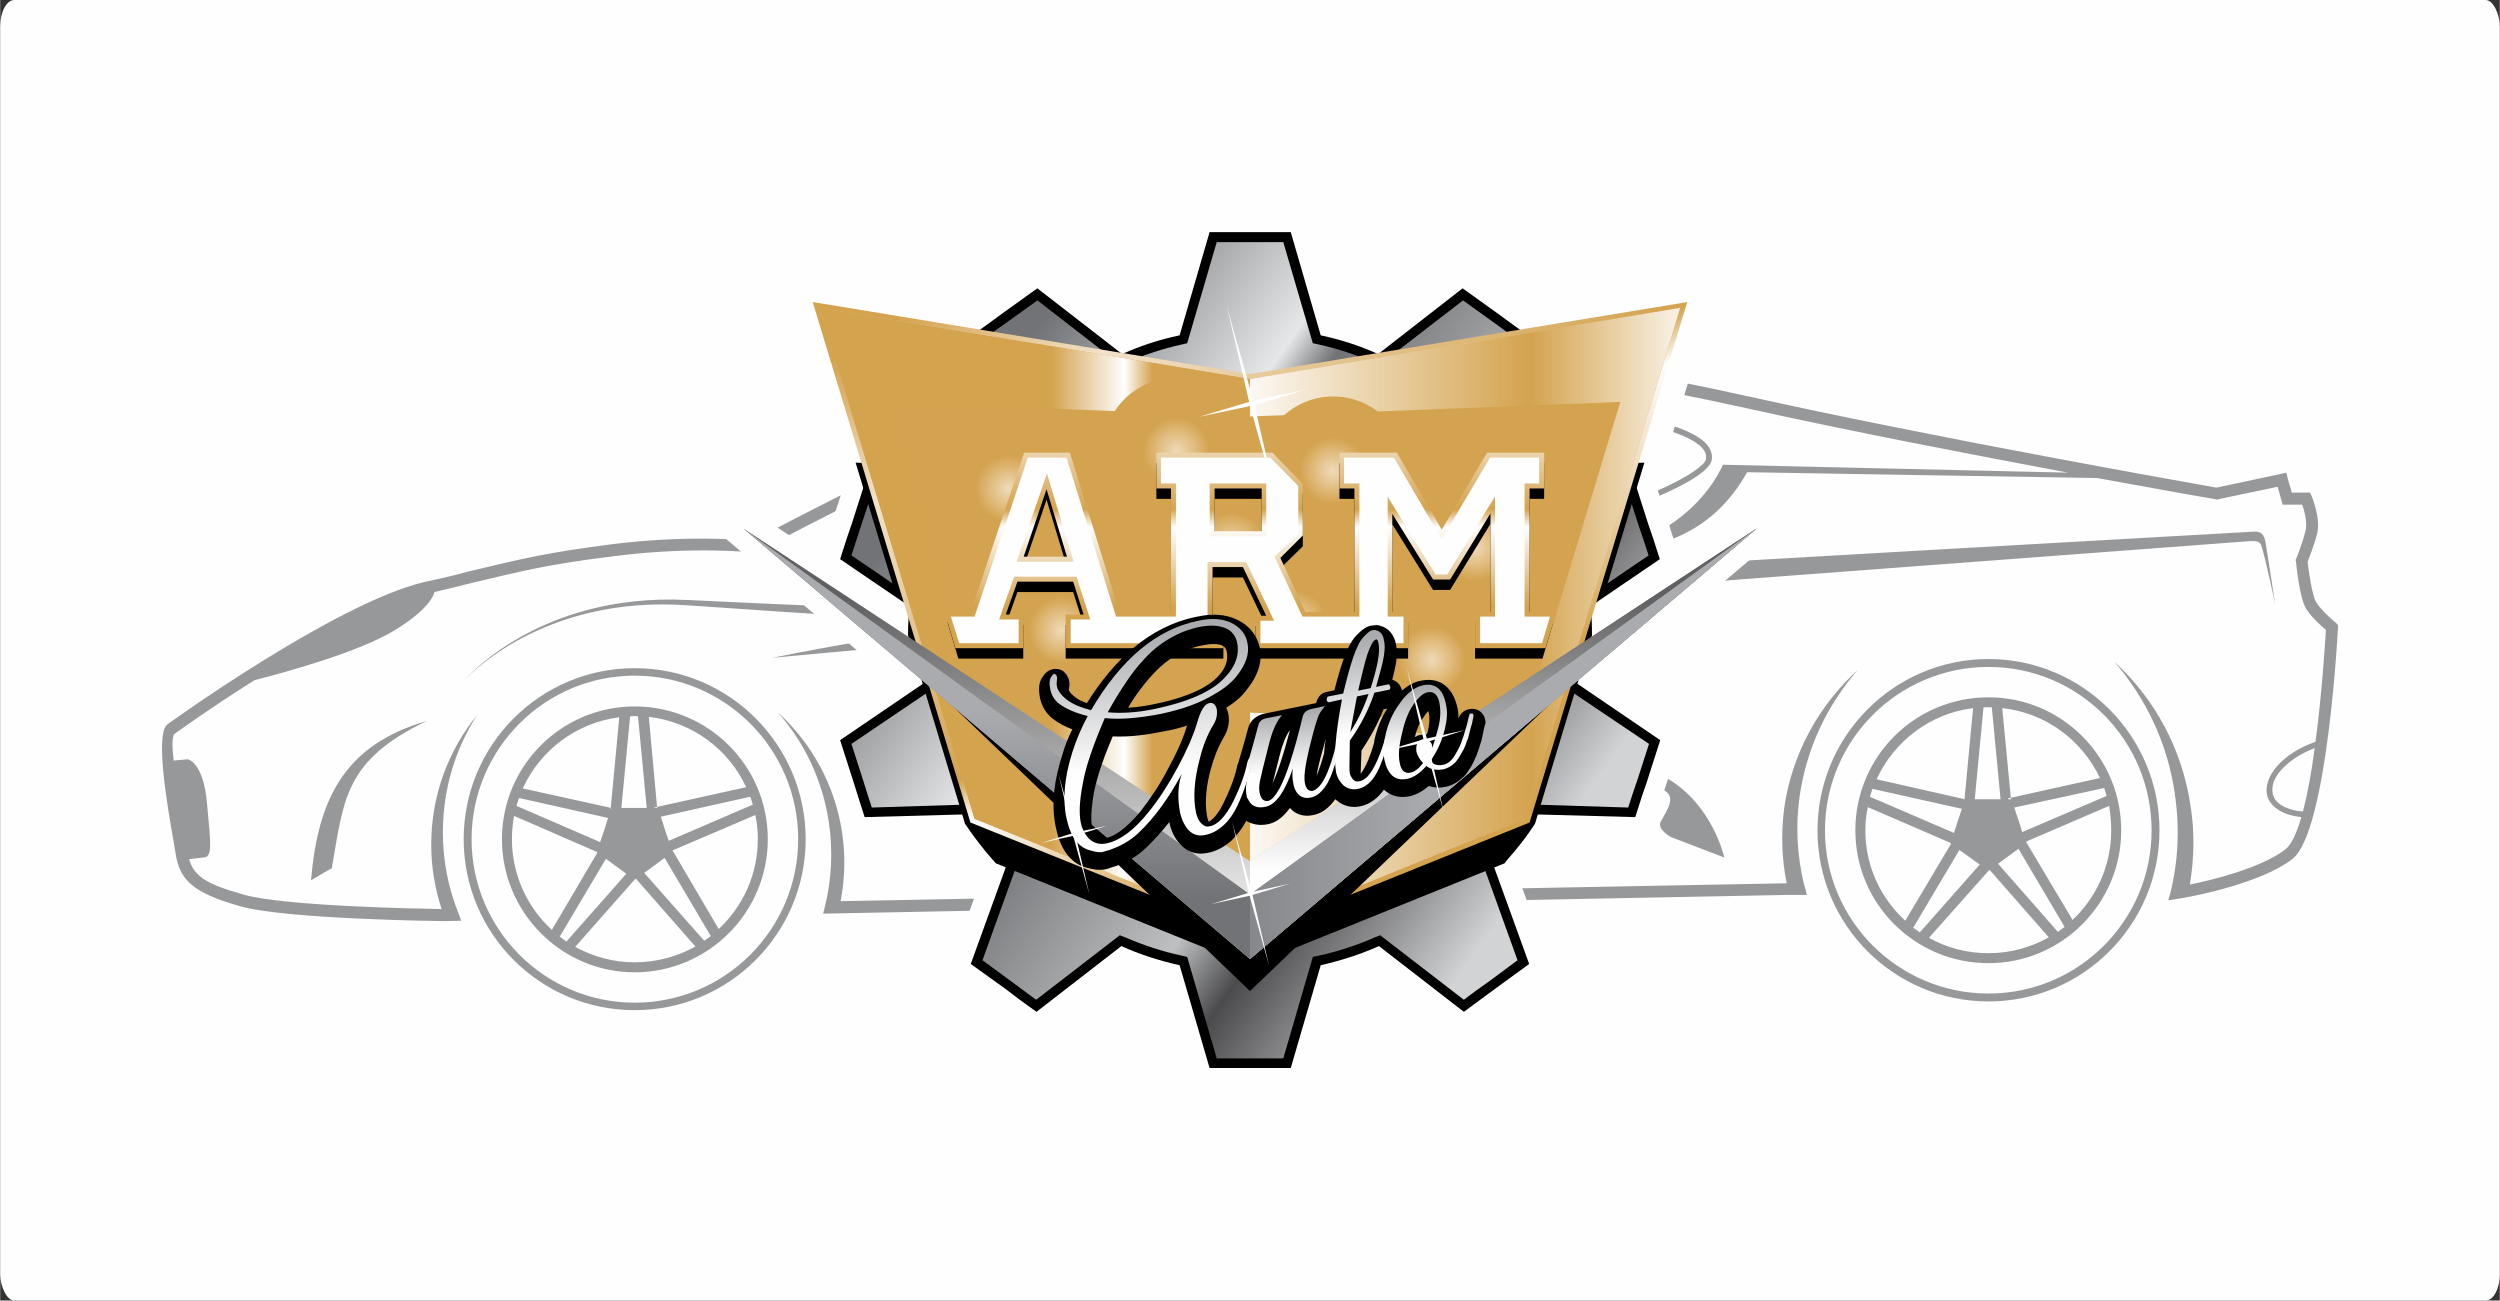 <?xml version="1.0" encoding="UTF-8"?>
<!DOCTYPE svg PUBLIC "-//W3C//DTD SVG 1.1//EN" "http://www.w3.org/Graphics/SVG/1.1/DTD/svg11.dtd">
<!-- Creator: CorelDRAW X7 -->
<svg xmlns="http://www.w3.org/2000/svg" xml:space="preserve" width="180.001mm" height="93.641mm" version="1.1" style="shape-rendering:geometricPrecision; text-rendering:geometricPrecision; image-rendering:optimizeQuality; fill-rule:evenodd; clip-rule:evenodd"
viewBox="0 0 6008 3126"
 xmlns:xlink="http://www.w3.org/1999/xlink">
 <rect x="0" y="0" width="6008" height="3126" fill="#333333" stroke="none"/>
 <defs>
  <style type="text/css">
   <![CDATA[
    .fil6 {fill:none}
    .fil0 {fill:#FEFEFE}
    .fil1 {fill:#96989A}
    .fil2 {fill:black}
    .fil12 {fill:#D4A34F}
    .fil5 {fill:black;fill-rule:nonzero}
    .fil3 {fill:url(#id3)}
    .fil10 {fill:url(#id4)}
    .fil21 {fill:url(#id5)}
    .fil4 {fill:url(#id6)}
    .fil24 {fill:url(#id7)}
    .fil8 {fill:url(#id8)}
    .fil23 {fill:url(#id9)}
    .fil9 {fill:url(#id10)}
    .fil25 {fill:url(#id11)}
    .fil11 {fill:url(#id12)}
    .fil7 {fill:url(#id13)}
    .fil22 {fill:url(#id14)}
    .fil15 {fill:url(#id15)}
    .fil17 {fill:url(#id16)}
    .fil19 {fill:url(#id17)}
    .fil18 {fill:url(#id18)}
    .fil14 {fill:url(#id19)}
    .fil20 {fill:url(#id20)}
    .fil13 {fill:url(#id21)}
    .fil16 {fill:url(#id22)}
    .fil26 {fill:url(#id23);fill-rule:nonzero}
   ]]>
  </style>
    <clipPath id="id0">
     <path d="M3004 2167l611 -246 334 -1102 -945 156 0 1192z"/>
    </clipPath>
    <clipPath id="id1">
     <path d="M2060 819l333 1102 611 246 0 -1192 -944 -156z"/>
    </clipPath>
    <clipPath id="id2">
     <path d="M3465 1190l82 -139 210 0 0 179 -35 0 0 204 40 0 187 -615 -945 156 -944 -156 186 615 54 0 128 -383 178 0 119 383 42 0 0 -204 -35 0 0 -179 346 0 94 97 0 -97 212 0 81 139zm243 424c-334,0 -679,0 -1407,0l92 307 611 246 611 -246 93 -307zm-704 621l662 -267 372 -1228 -1034 171 -1034 -171 372 1228 662 267 0 0zm174 -1005l0 87 -45 44 34 73 42 0 0 -204 -31 0z"/>
    </clipPath>
  <linearGradient id="id3" gradientUnits="userSpaceOnUse" x1="3710.83" y1="2057.51" x2="2297.5" y2="1068.16">
   <stop offset="0" style="stop-opacity:1; stop-color:#D2D3D5"/>
   <stop offset="0.251" style="stop-opacity:1; stop-color:#4B4B4D"/>
   <stop offset="0.349" style="stop-opacity:1; stop-color:#BDBFC1"/>
   <stop offset="0.639" style="stop-opacity:1; stop-color:#727376"/>
   <stop offset="0.702" style="stop-opacity:1; stop-color:#E6E7E8"/>
   <stop offset="1" style="stop-opacity:1; stop-color:#727376"/>
  </linearGradient>
  <linearGradient id="id4" gradientUnits="userSpaceOnUse" x1="2769.71" y1="1376.57" x2="2525.99" y2="1376.57">
   <stop offset="0" style="stop-opacity:1; stop-color:#D4A34F"/>
   <stop offset="0.278" style="stop-opacity:1; stop-color:#FEFEFE"/>
   <stop offset="1" style="stop-opacity:1; stop-color:#D4A34E"/>
  </linearGradient>
  <linearGradient id="id5" gradientUnits="userSpaceOnUse" x1="3164.53" y1="1456.62" x2="3164.53" y2="1016.78">
   <stop offset="0" style="stop-opacity:1; stop-color:#D4A34F"/>
   <stop offset="0.431" style="stop-opacity:1; stop-color:#FEFEFE"/>
   <stop offset="0.529" style="stop-opacity:1; stop-color:#D4A34F"/>
   <stop offset="0.929" style="stop-opacity:1; stop-color:#F2E2CA"/>
   <stop offset="1" style="stop-opacity:1; stop-color:#D4A34E"/>
  </linearGradient>
  <linearGradient id="id6" gradientUnits="userSpaceOnUse" x1="3689.23" y1="1040.01" x2="2335.8" y2="1040.01">
   <stop offset="0" style="stop-opacity:1; stop-color:black"/>
   <stop offset="1" style="stop-opacity:1; stop-color:#FEFEFE"/>
  </linearGradient>
  <linearGradient id="id7" gradientUnits="userSpaceOnUse" x1="4164.11" y1="1706.34" x2="4164.11" y2="2161.91">
   <stop offset="0" style="stop-opacity:1; stop-color:#A9ABAE"/>
   <stop offset="1" style="stop-opacity:1; stop-color:#727376"/>
  </linearGradient>
  <linearGradient id="id8" gradientUnits="userSpaceOnUse" x1="3231.78" y1="1919.95" x2="2379.66" y2="616.724">
   <stop offset="0" style="stop-opacity:1; stop-color:#D4A34F"/>
   <stop offset="0.29" style="stop-opacity:1; stop-color:#FEFEFE"/>
   <stop offset="0.349" style="stop-opacity:1; stop-color:#D4A34F"/>
   <stop offset="0.78" style="stop-opacity:1; stop-color:#F2E2CA"/>
   <stop offset="1" style="stop-opacity:1; stop-color:#D4A34E"/>
  </linearGradient>
  <linearGradient id="id9" gradientUnits="userSpaceOnUse" x1="4175.15" y1="1436.04" x2="4175.15" y2="2092.46">
   <stop offset="0" style="stop-opacity:1; stop-color:#606062"/>
   <stop offset="1" style="stop-opacity:1; stop-color:#FEFEFE"/>
  </linearGradient>
  <linearGradient id="id10" gradientUnits="userSpaceOnUse" x1="2491.74" y1="1809.22" x2="3951.41" y2="821.4">
   <stop offset="0" style="stop-opacity:1; stop-color:#D4A34F"/>
   <stop offset="0.29" style="stop-opacity:1; stop-color:#EED7B4"/>
   <stop offset="0.349" style="stop-opacity:1; stop-color:#D4A34F"/>
   <stop offset="0.82" style="stop-opacity:1; stop-color:#EACFA3"/>
   <stop offset="1" style="stop-opacity:1; stop-color:#D4A34E"/>
  </linearGradient>
  <linearGradient id="id11" gradientUnits="userSpaceOnUse" xlink:href="#id7" x1="3444.89" y1="2145.16" x2="2743.4" y2="2145.16">
  </linearGradient>
  <linearGradient id="id12" gradientUnits="userSpaceOnUse" x1="2498.81" y1="1519.87" x2="4090.14" y2="1519.87">
   <stop offset="0" style="stop-opacity:1; stop-color:#D4A34F"/>
   <stop offset="0.29" style="stop-opacity:1; stop-color:#FEFEFE"/>
   <stop offset="0.741" style="stop-opacity:1; stop-color:#D4A34E"/>
   <stop offset="1" style="stop-opacity:1; stop-color:#FEFEFE"/>
  </linearGradient>
  <linearGradient id="id13" gradientUnits="userSpaceOnUse" xlink:href="#id6" x1="2520.8" y1="1267.28" x2="1694.91" y2="1267.28">
  </linearGradient>
  <linearGradient id="id14" gradientUnits="userSpaceOnUse" xlink:href="#id9" x1="4175.15" y1="1436.04" x2="4175.15" y2="2282.77">
  </linearGradient>
  <radialGradient id="id15" gradientUnits="userSpaceOnUse" gradientTransform="matrix(1.169 0.254 -0.254 1.169 -145 -1044)" cx="3110.37" cy="1500.74" r="66.922" fx="3110.37" fy="1500.74">
   <stop offset="0" style="stop-opacity:1; stop-color:#FEFEFE"/>
   <stop offset="0.012" style="stop-opacity:1; stop-color:#EFDAB7"/>
   <stop offset="1" style="stop-opacity:1; stop-color:#D4A34F"/>
  </radialGradient>
  <radialGradient id="id16" gradientUnits="userSpaceOnUse" gradientTransform="matrix(1.169 0.254 -0.254 1.169 -179 -1144)" xlink:href="#id15" cx="3442.03" cy="1587.69" r="66.922" fx="3442.03" fy="1587.69">
  </radialGradient>
  <radialGradient id="id17" gradientUnits="userSpaceOnUse" gradientTransform="matrix(1.169 0.254 -0.254 1.169 -202 -903)" xlink:href="#id15" cx="2827" cy="1085.36" r="66.922" fx="2827" fy="1085.36">
  </radialGradient>
  <radialGradient id="id18" gradientUnits="userSpaceOnUse" gradientTransform="matrix(1.169 0.254 -0.254 1.169 -112 -815)" xlink:href="#id15" cx="2424.5" cy="1175.52" r="66.922" fx="2424.5" fy="1175.52">
  </radialGradient>
  <radialGradient id="id19" gradientUnits="userSpaceOnUse" gradientTransform="matrix(1.17 0.254 -0.254 1.17 -169 -973)" xlink:href="#id15" cx="2959.02" cy="1310.76" r="66.922" fx="2959.02" fy="1310.76">
  </radialGradient>
  <radialGradient id="id20" gradientUnits="userSpaceOnUse" gradientTransform="matrix(1.169 0.255 -0.255 1.169 -254 -1007)" xlink:href="#id15" cx="3203.75" cy="1130.44" r="66.922" fx="3203.75" fy="1130.44">
  </radialGradient>
  <radialGradient id="id21" gradientUnits="userSpaceOnUse" gradientTransform="matrix(1.169 0.255 -0.255 1.169 -47 -906)" xlink:href="#id15" cx="2553.3" cy="1513.63" r="66.922" fx="2553.3" fy="1513.63">
  </radialGradient>
  <radialGradient id="id22" gradientUnits="userSpaceOnUse" gradientTransform="matrix(1.169 0.254 -0.254 1.169 -265 -1124)" xlink:href="#id15" cx="3545.07" cy="1317.2" r="66.922" fx="3545.07" fy="1317.2">
  </radialGradient>
  <linearGradient id="id23" gradientUnits="objectBoundingBox" x1="58.922%" y1="4.636%" x2="62.514%" y2="63.354%">
   <stop offset="0" style="stop-opacity:1; stop-color:#A9ABAE"/>
   <stop offset="1" style="stop-opacity:1; stop-color:#FEFEFE"/>
  </linearGradient>
 </defs>
 <g id="Layer_x0020_1">
  <rect class="fil0" width="6008" height="3126" rx="34" ry="64"/>
  <g id="_2026243763904">
   <path class="fil1" d="M1525 1606c227,0 411,184 411,411 0,227 -184,411 -411,411 -227,0 -411,-184 -411,-411 0,-227 184,-411 411,-411zm0 18c217,0 393,176 393,393 0,217 -176,393 -393,393 -216,0 -392,-176 -392,-393 0,-217 176,-393 392,-393zm0 74c177,0 320,143 320,319 0,176 -143,320 -320,320 -176,0 -319,-144 -319,-320 0,-176 143,-319 319,-319zm-64 268l-214 -48c-2,6 -4,12 -6,19l201 87 10 -29 9 -29zm-205 -71l213 47 -2 5 21 -223c-103,13 -190,79 -232,171zm258 -173l-21 220 32 0 29 0 -21 -220c-2,0 -5,-1 -8,-1 -4,0 -7,1 -11,1zm45 1l20 219 -7 0 0 -1 221 -49c-42,-91 -130,-157 -234,-169zm244 192l-215 48 10 32 9 26 202 -87c-2,-6 -4,-12 -6,-19zm12 44l-199 85 111 189c58,-54 94,-131 94,-216 0,-20 -2,-40 -6,-58zm-107 291l-111 -188 -27 20 -22 16 144 163c6,-4 11,-7 16,-11zm-37 25l-143 -163 -3 2 -143 162c43,23 91,37 143,37 53,0 103,-14 146,-38zm-310 -12l144 -163 -25 -18 -24 -18 -111 187c5,4 10,8 16,12zm-35 -28l109 -185 -1 -1 1 -1 -200 -87c-3,18 -5,37 -5,56 0,86 37,164 96,218zm-579 -119c17,-198 82,-326 278,-383 -198,95 -199,189 -228,354 -17,9 -33,19 -50,29zm1714 -664c-121,23 -453,7 -811,-10 -358,-17 -534,193 -534,193 0,0 181,-206 538,-180 317,22 614,43 762,34 19,-2 31,-35 45,-37zm-604 -129c133,40 383,79 803,24 119,-15 212,-32 284,-50 -5,1 -10,2 -14,2 -320,47 -565,57 -747,50 -16,0 -32,-1 -48,-1l289 -211 -321 210c-46,-2 -88,-5 -126,-9l548 -290 -579 287c-33,-3 -62,-8 -89,-12zm0 258c0,0 623,-133 1495,-184 815,-49 1919,-111 2061,-119 15,-1 26,0 31,21 4,21 24,153 24,153 0,0 -23,-111 -34,-143 -4,-10 -19,-9 -32,-8 -183,14 -2263,170 -2482,186 -230,16 -1063,94 -1063,94zm1675 -597l128 260c2,5 15,7 19,8 18,3 38,1 55,-1 53,-6 109,-22 159,-38 49,-16 101,-36 146,-61 12,-6 60,-34 61,-49l0 0 0 -1c0,-3 0,-6 0,-9 -7,-30 -66,-51 -91,-58 -61,-19 -131,-29 -195,-36 -64,-7 -128,-12 -192,-14 -24,-1 -48,-1 -71,-1 -6,0 -12,0 -19,0zm116 266c32,66 461,-77 466,-146 16,-128 -543,-137 -603,-134l137 280zm692 891l0 0 2 10 -47 0 -2317 45 4 -16 0 0c16,-64 20,-132 10,-202 -15,-102 -59,-194 -123,-266 81,74 138,175 155,292 8,55 6,110 -4,162l2274 -43c-12,-58 -14,-119 -6,-181 19,-132 84,-247 177,-332 -73,84 -123,187 -140,304 -10,71 -6,142 10,209l0 0 5 18 0 0zm-3923 -313l34 -3c0,0 37,6 46,105 9,98 14,130 -8,131 -6,1 -20,2 -35,4 5,17 13,30 26,41 20,17 52,29 104,44 97,28 418,34 477,35 -16,-49 -25,-101 -25,-155 0,-118 41,-226 110,-311 -52,81 -82,178 -82,282 0,70 14,137 39,198l0 0 5 14 -38 1 0 0c-2,0 -383,-4 -494,-36 -56,-16 -91,-31 -114,-50 -25,-20 -36,-45 -41,-80 -1,-6 -3,-17 -5,-30 -15,-86 -44,-254 -14,-277l0 0c1,-1 403,-291 617,-342 47,-10 80,-18 109,-26 126,-30 186,-45 343,-65 176,-22 312,-11 338,-8 56,-31 743,-395 1070,-458 171,-34 385,-32 615,-8 229,23 475,67 709,119 449,100 1079,211 1124,219l155 -33 13 -3 3 13 10 35 34 0 10 0 4 9c0,0 22,52 13,90 -7,27 -19,57 -23,67 2,16 10,81 21,98 13,21 47,49 47,49l5 5 0 7c0,1 -25,492 -110,556 -74,57 -231,88 -261,93l-37 6 5 -17 0 0c19,-76 23,-156 11,-238 -17,-122 -70,-231 -145,-318 96,88 163,209 183,348 10,64 8,127 -2,187 51,-10 170,-39 229,-84 15,-11 28,-40 39,-78 -40,-4 -71,-21 -81,-48 -15,-47 36,-106 115,-133 16,-119 23,-239 25,-269 -11,-9 -35,-31 -47,-50 -17,-26 -25,-114 -25,-115l-1 -3 2 -4c0,0 14,-34 22,-66 5,-21 -3,-49 -8,-63l-36 0 -11 0 -3 -11 -9 -32 -143 30 -3 1 -3 -1c-1,0 -116,-20 -285,-51l-841 -14c-88,155 -220,189 -389,200 93,-7 260,-68 331,-218l829 19c-228,-43 -527,-100 -773,-155 -233,-51 -478,-96 -706,-119 -227,-23 -439,-25 -607,8 -337,65 -1064,456 -1066,457l-4 2 -4 -1c-1,0 -143,-16 -336,9 -154,19 -214,34 -340,64 -28,7 -59,15 -90,22 -7,25 -40,58 -96,92 -87,53 -260,100 -337,120 -105,66 -185,124 -192,129 -6,5 -6,30 -2,64zm5146 -30c-28,11 -56,27 -77,49 -14,14 -28,36 -24,58 0,2 0,4 1,6 1,2 2,4 3,7 10,19 35,27 55,31 4,1 9,1 14,1 11,-43 21,-97 28,-152zm-784 -214c227,0 411,185 411,412 0,227 -184,411 -411,411 -227,0 -411,-184 -411,-411 0,-227 184,-412 411,-412zm0 19c217,0 392,176 392,393 0,216 -175,392 -392,392 -217,0 -393,-176 -393,-392 0,-217 176,-393 393,-393zm0 73c176,0 319,143 319,320 0,176 -143,319 -319,319 -177,0 -320,-143 -320,-319 0,-177 143,-320 320,-320zm-64 268l-215 -48c-2,7 -4,13 -6,19l202 87 9 -28 10 -30zm-205 -71l212 48 -1 4 21 -223c-104,13 -190,80 -232,171zm257 -173l-21 221 32 0 30 0 -21 -221c-3,0 -5,0 -8,0 -4,0 -8,0 -12,0zm45 2l21 219 -7 0 0 -2 221 -49c-43,-91 -131,-157 -235,-168zm245 192l-216 47 11 33 8 26 203 -87c-2,-7 -4,-13 -6,-19zm12 43l-200 86 112 188c57,-53 93,-130 93,-215 0,-21 -2,-40 -5,-59zm-107 291l-111 -188 -27 20 -22 16 144 164c5,-4 10,-8 16,-12zm-38 25l-142 -162 -3 2 -143 161c42,24 91,37 143,37 53,0 102,-14 145,-38zm-310 -12l144 -163 -25 -18 -24 -17 -111 187c6,4 11,7 16,11zm-35 -28l110 -185 -1 -1 0 -1 -199 -86c-4,18 -6,36 -6,56 0,86 37,163 96,217zm-879 -386c0,0 195,-19 305,43 111,63 139,191 139,191l-128 -49c0,0 -34,-18 -25,-37 10,-19 35,-52 16,-70 -19,-19 -193,-75 -299,-63 -106,13 -8,-15 -8,-15z"/>
   <path class="fil0" d="M3292 792l23 -3 199 -155 114 83 23 16 487 -80 -157 517 25 74 11 36 19 56 197 -129 53 70 -423 359 182 124 -43 133 -12 36 -26 83 -236 -7 -4 15 -50 20c-11,15 -22,30 -34,44l91 250 -113 82 -31 22 -70 52 -210 -162c-32,12 -64,23 -96,31l-74 255 -265 0 -75 -255c-32,-8 -64,-19 -95,-31l-211 162 -100 -74 -113 -82 90 -250c-12,-14 -23,-29 -33,-44l-50 -20 -5 -15 -235 7 -39 -119 -43 -133 182 -124 -422 -359 97 -41 101 67 70 -23 12 -36 24 -74 -157 -517 488 80 23 -16 113 -83 199 155 23 3c27,-10 54,-18 81,-25l75 -255 265 0 74 255c27,7 55,15 81,25z"/>
   <path class="fil2" d="M3004 2567l-1 0 -1 0 -1 0 -1 0 -1 0 -1 0 -1 0 0 0 -2 0 -1 0 0 0 -2 0 -1 0 -1 0 -1 0 -1 0 -1 0 -1 0 0 0 -2 0 -1 0 0 0 -2 0 -1 0 0 0 -2 0 0 0 -1 0 -2 0 0 0 -1 0 -1 0 -1 0 -1 0 -1 0 -1 0 -1 0 0 0 -2 0 -1 0 0 0 -2 0 0 0 -2 0 0 0 -1 0 -1 0 -1 0 -1 0 0 0 -2 0 -1 0 0 0 -1 0 -1 0 -1 0 0 0 -2 0 0 0 -1 0 -1 0 -1 0 -1 0 0 0 -1 0 -37 0 -72 -247c-49,-11 -96,-26 -140,-46l-204 158 -43 -31 -30 -23 -85 -61 88 -243c-32,-36 -60,-75 -85,-117l-258 7 -16 -50 -11 -35 -32 -100 213 -145c-2,-23 -4,-47 -4,-71 0,-25 2,-49 4,-74l-213 -145 16 -50 12 -35 32 -100 258 8c25,-42 53,-81 85,-117l-87 -243 43 -31 30 -22 85 -61 204 158c44,-20 90,-35 138,-45l72 -248 37 0 1 0 0 0 1 0 1 0 1 0 1 0 0 0 2 0 0 0 1 0 1 0 1 0 0 0 1 0 2 0 0 0 1 0 1 0 1 0 1 0 0 0 2 0 0 0 2 0 0 0 1 0 2 0 0 0 1 0 1 0 1 0 1 0 1 0 1 0 1 0 0 0 2 0 1 0 0 0 2 0 0 0 1 0 2 0 0 0 1 0 2 0 0 0 1 0 1 0 1 0 1 0 1 0 1 0 2 0 0 0 1 0 2 0 0 0 1 0 1 0 1 0 1 0 1 0 1 0 1 0 98 0 72 248c47,10 94,25 138,45l203 -158 85 61 30 22 43 31 -87 243c32,36 61,75 85,117l258 -8 32 100 12 35 16 50 -213 145c3,25 4,49 4,74 0,24 -1,48 -3,71l213 145 -32 100 -12 35 -16 50 -258 -7c-24,42 -53,81 -85,117l88 243 -85 62 -30 22 -42 31 -204 -158c-45,20 -92,35 -140,46l-72 247 -98 0zm19 -1643c353,0 639,286 639,639 0,353 -286,639 -639,639 -353,0 -639,-286 -639,-639 0,-353 286,-639 639,-639z"/>
   <path class="fil3" d="M3084 2544l71 -244 14 -3c46,-10 92,-25 135,-44l13 -5 201 155 28 -21 31 -22 70 -52 -86 -239 9 -10c31,-35 59,-73 83,-114l6 -12 254 8 11 -34 12 -35 27 -84 -211 -142 2 -14c2,-23 3,-46 3,-69 0,-24 -1,-48 -4,-72l-1 -13 210 -143 -11 -34 -12 -35 -27 -84 -254 8 -6 -11c-24,-41 -52,-79 -83,-114l-9 -10 85 -239 -28 -21 -30 -22 -71 -51 -201 155 -12 -5c-44,-19 -88,-34 -134,-44l-14 -3 -71 -243 -160 0 -71 243 -13 3c-46,10 -91,25 -134,44l-13 5 -200 -155 -71 51 -31 22 -28 21 86 239 -9 10c-31,35 -59,73 -83,114l-7 11 -254 -8 -39 119 -11 34 210 143 -1 13c-2,24 -4,48 -4,72 0,23 2,46 4,69l1 14 -210 142 27 84 11 35 11 34 254 -8 7 12c24,41 51,79 82,114l9 10 -86 239 129 95 201 -155 13 5c44,19 89,34 136,44l13 3 71 244 160 0z"/>
   <path class="fil2" d="M3004 997l-634 -104 28 78 -10 11c-34,39 -65,80 -91,124l-7 13 -234 -7 89 292 42 29 -1 15c-2,26 -4,52 -4,78l0 1 137 453c21,31 43,60 67,87l7 8 611 247 612 -247 6 -8c24,-27 47,-56 67,-87l137 -453 0 -1c0,-26 -1,-52 -4,-78l-1 -15 42 -29 89 -292 -233 7 -8 -13c-26,-44 -56,-85 -90,-124l-10 -11 28 -78 -635 104z"/>
   <polygon class="fil4" points="3004,2167 3615,1921 3949,819 3004,975 "/>
   <g style="clip-path:url(#id0)">
    <g>
     <path id="1" class="fil5" d="M3193 1134l178 0 94 160 95 -160 176 0 0 136 -35 0 0 247 61 0 -42 137 -200 0 0 -137 36 0 0 -122 -57 94 -69 0 -59 -94 0 122 39 0 0 137 -211 0 -6 0 -201 0 0 -128 11 0 -32 -67 -32 0 0 67 26 0 0 128 -209 0 -4 0 -216 0 0 -131 34 0 -10 -29 -97 0 -10 29 32 0 0 131 -193 0 -42 -137 65 0 128 -383 147 0 119 383 43 0 4 0 33 0 0 -247 -35 0 0 -136 315 0 87 90 0 145 -49 48 46 100 40 0 6 0 31 0 0 -247 -37 0 0 -136zm-249 136l0 53 63 0 0 -53 -63 0zm-449 114l35 0 -16 -55 -19 55z"/>
    </g>
   </g>
   <polygon class="fil6" points="3004,2167 3615,1921 3949,819 3004,975 "/>
   <polygon class="fil7" points="2060,819 2393,1921 3004,2167 3004,975 "/>
   <g style="clip-path:url(#id1)">
    <g>
     <path id="1" class="fil5" d="M3193 1103l178 0 94 160 95 -160 176 0 0 136 -35 0 0 247 61 0 -42 137 -200 0 0 -137 36 0 0 -122 -57 95 -69 0 -59 -95 0 122 39 0 0 137 -211 0 -6 0 -201 0 0 -128 11 0 -32 -67 -32 0 0 67 26 0 0 128 -209 0 -4 0 -216 0 0 -131 34 0 -10 -29 -97 0 -10 29 32 0 0 131 -193 0 -42 -137 65 0 128 -383 147 0 119 383 43 0 4 0 33 0 0 -247 -35 0 0 -136 315 0 87 90 0 145 -49 49 46 99 40 0 6 0 31 0 0 -247 -37 0 0 -136zm-249 136l0 53 63 0 0 -53 -63 0zm-449 114l35 0 -16 -55 -19 55z"/>
    </g>
   </g>
   <polygon class="fil6" points="2060,819 2393,1921 3004,2167 3004,975 "/>
   <path class="fil8" d="M3004 899l1051 -173 -379 1251 -672 271 -672 -271 -379 -1251 1051 173zm688 727c-459,0 -917,0 -1376,0l87 286 601 243 601 -243 87 -286zm-227 -459l76 -128 228 0 0 203 -35 0 0 180 20 0 178 -588 -928 153 -928 -153 179 588 36 0 128 -383 195 0 119 383 23 0 0 -180 -36 0 0 -203 363 0 77 80 0 -80 230 0 75 128zm-275 75l0 79 -43 42 27 59 23 0 0 -180 -7 0z"/>
   <path class="fil9" d="M3465 1190l82 -139 210 0 0 179 -35 0 0 204 40 0 187 -615 -945 156 -944 -156 186 615 54 0 128 -383 178 0 119 383 42 0 0 -204 -35 0 0 -179 346 0 94 97 0 -97 212 0 81 139zm243 424c-334,0 -679,0 -1407,0l92 307 611 246 611 -246 93 -307zm-704 621l662 -267 372 -1228 -1034 171 -1034 -171 372 1228 662 267 0 0zm174 -1005l0 87 -45 44 34 73 42 0 0 -204 -31 0z"/>
   <g style="clip-path:url(#id2)">
    <g>
     <polygon id="1" class="fil10" points="3004,2298 2265,1999 1862,667 3004,855 "/>
     <polygon class="fil11" points="3004,2298 3743,1999 4147,667 3004,855 "/>
     <polygon class="fil12" points="2117,966 3005,1001 3005,1713 2350,1736 "/>
     <polygon class="fil12" points="3894,966 3005,1001 2868,1338 3005,1713 3661,1736 "/>
     <circle class="fil13" cx="2553" cy="1514" r="93"/>
     <circle class="fil14" cx="2959" cy="1311" r="106"/>
     <circle class="fil15" cx="3110" cy="1501" r="177"/>
     <circle class="fil16" cx="3545" cy="1317" r="177"/>
     <circle class="fil17" cx="3442" cy="1588" r="177"/>
     <circle class="fil18" cx="2424" cy="1176" r="177"/>
     <circle class="fil19" cx="2827" cy="1085" r="177"/>
     <circle class="fil20" cx="3204" cy="1130" r="177"/>
    </g>
   </g>
   <path class="fil6" d="M3465 1190l82 -139 210 0 0 179 -35 0 0 204 40 0 187 -615 -945 156 -944 -156 186 615 54 0 128 -383 178 0 119 383 42 0 0 -204 -35 0 0 -179 346 0 94 97 0 -97 212 0 81 139zm243 424c-334,0 -679,0 -1407,0l92 307 611 246 611 -246 93 -307zm-704 621l662 -267 372 -1228 -1034 171 -1034 -171 372 1228 662 267 0 0zm174 -1005l0 87 -45 44 34 73 42 0 0 -204 -31 0z"/>
   <path class="fil2" d="M3219 1113l0 86 36 0 0 297 -118 0 -60 -130 54 -53 0 -125 -73 -75 -279 0 0 86 35 0 0 297 -124 0 -119 -383 -110 0 -128 383 -56 0 26 87 156 0 0 -81 -42 0 28 -79 134 0 25 79 -43 0 0 81 379 0 0 -78 -26 0 0 -117 73 0 56 117 -26 0 0 78 367 0 0 -87 -38 0 0 -236 98 158 41 0 97 -159 0 237 -37 0 0 87 162 0 26 -87 -57 0 0 -297 35 0 0 -86 -137 0 -109 185 -108 -185 -138 0zm-300 86l113 0 0 103 -113 0 0 -103zm-459 164l55 -162 49 162 -104 0z"/>
   <path class="fil21" d="M3219 1088l0 86 36 0 0 297 -118 0 -60 -130 54 -54 0 -124 -73 -75 -279 0 0 86 35 0 0 297 -124 0 -119 -383 -110 0 -128 383 -63 0 26 87 163 0 0 -81 -42 0 28 -79 134 0 25 79 -43 0 0 81 379 0 0 -78 -26 0 0 -117 73 0 56 117 -26 0 0 78 367 0 0 -87 -38 0 0 -236 98 158 41 0 97 -159 0 237 -37 0 0 87 169 0 27 -87 -65 0 0 -297 35 0 0 -86 -137 0 -109 185 -108 -185 -138 0zm-300 86l113 0 0 103 -113 0 0 -103zm-459 164l55 -162 49 162 -104 0z"/>
   <path class="fil0" d="M3230 1100l0 62 37 0 0 320 -137 0 -67 -144 57 -55 0 -115 -67 -68 -263 0 0 62 36 0 0 320 -144 0 -119 -382 -93 0 -128 382 -57 0 20 64 143 0 0 -57 -47 0 36 -103 150 0 33 103 -47 0 0 57 355 0 0 -54 -26 0 0 -141 93 0 67 141 -33 0 0 54 344 0 0 -64 -38 0 0 -288 115 187 28 0 115 -188 0 289 -36 0 0 64 149 0 19 -64 -61 0 0 -320 35 0 0 -62 -118 0 -116 196 -115 -196 -120 0zm-323 62l136 0 0 127 -136 0 0 -127zm-464 188l73 -212 64 212 -137 0z"/>
   <path class="fil2" d="M2222 1579l782 637 782 -637c-1,7 -1,15 -2,22l-1 15 12 9 -791 757 -790 -757 11 -9 -1 -15c0,-7 -1,-15 -2,-22z"/>
   <polygon class="fil22" points="1786,1270 3004,2070 4222,1270 3004,2305 "/>
   <polygon class="fil23" points="3004,2070 4222,1270 3004,2305 "/>
   <polygon class="fil24" points="1786,1270 3004,2150 4222,1270 3004,2305 "/>
   <polygon class="fil25" points="3004,2150 4222,1270 3004,2305 "/>
   <polygon class="fil0" points="2948,735 3012,963 3136,937 3015,974 3068,1204 3004,976 2881,1002 3002,966 "/>
   <path class="fil2" d="M3369 1660c14,-12 29,-21 47,-24 49,-10 78,22 87,67 2,8 2,16 2,24 4,-11 12,-19 24,-22 18,-5 36,5 40,24 2,9 1,9 -1,16l-2 8c-1,5 -2,10 -3,15 -1,4 -2,9 -3,13 -2,7 -4,13 -6,19 -2,6 -4,11 -6,17 -3,6 -6,13 -9,19 -3,6 -6,11 -10,16 -4,7 -9,13 -15,18 -11,10 -24,18 -39,21 -14,3 -28,3 -41,-2 -14,12 -29,21 -47,25 -26,5 -46,-2 -61,-16 -14,19 -32,35 -57,40 -20,4 -39,0 -55,-13 -2,-1 -4,-3 -5,-4 -13,18 -30,34 -53,38 -22,5 -42,-1 -56,-17 -14,19 -31,35 -53,39 -19,4 -37,1 -52,-8 -9,17 -21,33 -35,47 -17,15 -36,26 -58,30 -24,5 -47,-1 -64,-19 -15,-15 -24,-35 -28,-55 0,0 0,0 0,0 -17,21 -35,42 -55,61 -24,23 -52,39 -84,48 -5,2 -11,4 -17,5 -12,2 -25,0 -37,-3 -49,-10 -71,-54 -80,-100 -12,-57 -2,-117 16,-173 6,-21 14,-41 24,-61 -16,-6 -32,-14 -45,-24 -18,-13 -28,-31 -33,-52 -3,-18 -4,-37 8,-52 10,-16 30,-23 48,-12l2 2 2 2c10,10 13,24 10,38 0,1 -1,3 0,4 1,5 10,13 14,16 8,7 18,11 29,15 62,-99 147,-185 266,-208 32,-7 66,-7 96,8 29,14 47,37 54,68 7,37 -9,72 -32,100 -13,18 -31,32 -49,43 2,5 4,9 5,15 4,20 -1,39 -11,56 -14,24 -24,50 -31,76 -10,36 -16,78 -9,115 1,2 2,9 4,12 14,-6 30,-33 35,-44 14,-28 26,-58 33,-88l0 -1 0 -1c1,-3 2,-5 3,-8l3 -10c7,-24 14,-47 20,-71 5,-21 21,-33 41,-37l123 -25c0,-1 0,-2 1,-3 3,-12 12,-22 25,-24l18 -4c6,-24 13,-49 21,-72 7,-20 17,-44 31,-59 10,-10 21,-21 35,-24 7,-1 14,-2 20,-1l1 0 1 1c22,5 35,23 39,45 4,21 1,44 -4,64 -2,7 -3,14 -5,21 8,2 16,8 20,17 2,3 3,6 3,9zm-35 43l-9 2c-14,35 -32,68 -53,99l-2 55c0,0 0,1 0,1 13,-17 24,-46 31,-70 1,-4 2,-7 2,-11 6,-27 16,-53 31,-76zm-148 73c-1,4 -2,8 -3,11 -5,18 -15,52 -19,78 7,-17 14,-39 18,-54 1,-11 2,-23 4,-35zm-333 -32c-19,6 -38,11 -57,14 -39,8 -81,14 -122,12 -18,42 -36,90 -45,134 -4,23 -9,58 -5,82 1,2 1,5 2,8 6,15 12,25 29,21 33,-6 65,-40 86,-65 25,-32 48,-67 67,-104 17,-31 34,-66 44,-100 1,-1 1,-1 1,-2zm-142 -43c20,-1 41,-4 60,-8 50,-10 120,-29 156,-67 16,-17 26,-36 21,-60 -1,-7 -5,-12 -12,-15 -13,-5 -32,-3 -45,0 -23,4 -44,12 -63,23 -21,12 -39,27 -55,44 -16,17 -31,36 -45,56 -6,9 -12,18 -17,27zm389 54c-11,14 -19,39 -23,54 -6,25 -13,50 -19,75 7,-16 13,-32 18,-47 9,-27 17,-55 24,-82zm300 17c4,-3 9,-5 15,-6 5,-1 10,-1 14,-1 1,-2 1,-3 2,-5 4,-17 6,-34 2,-50 0,-1 0,-1 0,-1 -5,4 -10,12 -12,15 -10,14 -17,31 -21,48z"/>
   <path class="fil26" d="M2906 1690c9,-2 15,3 18,14 2,12 0,25 -8,38 -14,23 -25,50 -33,83 -13,49 -16,91 -9,127 3,14 8,23 14,28 6,6 12,8 19,6 19,-3 38,-23 57,-60 16,-33 28,-65 34,-95 2,-7 5,-10 8,-10 3,0 4,4 3,11 -9,39 -21,75 -36,106 -8,17 -18,32 -32,45 -14,13 -29,21 -45,24 -15,3 -28,0 -39,-11 -10,-11 -17,-25 -21,-42 -3,-17 -5,-34 -4,-52 1,-17 4,-31 8,-42 -30,56 -64,104 -104,142 -20,19 -45,33 -73,42 -3,1 -8,2 -14,4 -7,1 -15,0 -25,-3 -31,-6 -51,-32 -61,-78 -10,-46 -5,-99 14,-159 10,-32 23,-61 37,-87 -29,-7 -52,-17 -68,-29 -11,-8 -19,-20 -22,-35 -3,-15 -2,-25 3,-31 3,-6 6,-7 10,-5 3,3 4,8 3,13 -1,6 -1,11 0,16 2,10 10,21 24,32 15,11 34,19 58,25 72,-123 158,-195 258,-215 32,-7 58,-5 79,5 22,11 35,27 39,49 5,24 -3,50 -26,79 -11,14 -28,29 -51,42 -35,22 -79,38 -132,49 -52,10 -97,14 -134,10 -28,65 -46,117 -53,158 -8,41 -9,71 -5,92 1,4 2,8 3,12 12,31 32,45 60,39 32,-7 66,-32 101,-76 25,-31 48,-67 70,-108 22,-41 37,-76 46,-106 8,-29 18,-45 29,-47zm67 -146c-4,-17 -14,-29 -30,-35 -16,-6 -36,-7 -61,-2 -24,5 -48,14 -70,27 -23,13 -44,30 -62,50 -18,19 -33,39 -46,59 -13,19 -27,42 -42,69 32,3 70,1 113,-8 81,-17 138,-42 169,-76 25,-26 35,-54 29,-84z"/>
   <path id="1" class="fil26" d="M2996 1913c-4,-17 -1,-39 9,-66 -6,1 -9,-1 -7,-8l6 -23c8,-29 15,-53 20,-73 2,-9 9,-15 21,-17l36 -7c-12,13 -23,36 -31,68 -8,33 -15,58 -19,77 -5,18 -6,32 -4,41 2,8 4,14 8,17 4,3 8,4 13,3 8,-2 17,-12 27,-30 16,-29 35,-87 56,-174 3,-9 10,-15 21,-17l32 -7c-7,9 -13,17 -16,25 -3,9 -8,23 -13,43 -14,52 -20,86 -20,102 0,6 0,11 1,16 3,13 9,19 18,18 21,-5 41,-43 58,-116 1,-6 3,-9 6,-8 3,1 4,2 5,4 0,2 -1,7 -3,15 -2,8 -4,15 -6,23 -2,7 -5,18 -10,31 -4,13 -9,23 -13,31 -12,21 -26,33 -41,36 -14,3 -26,-1 -34,-13 -4,-6 -7,-13 -8,-22 -2,-9 -3,-21 -1,-35 -19,56 -41,87 -65,92 -22,5 -36,-2 -43,-19 -2,-1 -3,-4 -3,-7z"/>
   <path id="2" class="fil26" d="M3211 1857c-6,-33 -2,-92 14,-176l-31 7c-2,0 -3,-1 -5,-3 -1,-2 -1,-4 0,-6 0,-3 1,-4 3,-5l36 -7c8,-34 16,-63 24,-87 8,-23 16,-40 25,-49 9,-10 16,-15 20,-16 5,-1 8,-1 10,0 10,2 17,10 19,24 3,13 2,31 -3,52 -5,22 -11,41 -16,60l29 -6c2,0 3,0 4,3 1,2 2,4 1,6 0,3 -2,4 -4,4l-34 7c-14,42 -34,80 -59,115l-1 63c0,6 0,11 1,16 1,5 4,10 7,14 4,5 9,6 15,5 7,-1 14,-5 21,-12 16,-18 31,-52 45,-102 1,-4 2,-7 4,-8 2,-1 3,-1 4,1 1,1 1,4 0,9 -7,30 -14,51 -19,64 -14,39 -33,61 -57,66 -13,3 -24,0 -34,-7 -9,-8 -16,-19 -19,-32zm83 -203c17,-53 23,-88 19,-106 -1,-8 -3,-12 -6,-11 -5,1 -10,8 -16,23 -7,15 -15,48 -27,100l30 -6zm-5 14l-28 6c-2,12 -8,41 -16,86 17,-27 32,-57 44,-92z"/>
   <path id="3" class="fil26" d="M3420 1647c29,-6 48,9 55,46 4,16 3,35 -2,56 -6,28 -18,55 -35,80 7,9 17,12 31,9 10,-2 19,-9 27,-22 9,-15 15,-27 18,-38 4,-10 6,-18 7,-22 2,-5 4,-12 6,-21 2,-9 3,-14 4,-16 0,-2 1,-3 3,-4 4,-1 6,0 7,3 0,1 0,3 0,5l-2 9c-1,6 -2,10 -3,12 -1,3 -2,8 -4,15 -1,6 -3,12 -4,16 -2,4 -4,9 -6,16 -3,7 -5,12 -8,16 -2,4 -5,9 -8,14 -4,6 -7,10 -10,13 -9,8 -18,13 -27,15 -16,3 -30,1 -41,-8 -15,17 -31,28 -46,31 -29,6 -47,-10 -55,-46 -3,-17 -3,-35 2,-56 6,-30 18,-57 36,-81 17,-24 36,-38 55,-42zm11 17c-11,2 -22,12 -34,29 -12,17 -21,40 -27,67 -8,31 -10,56 -6,74 3,18 12,26 26,23 10,-2 20,-10 30,-23 -8,-8 -13,-17 -16,-27 -2,-17 3,-27 16,-30 5,-1 10,0 14,3 4,3 6,6 7,9 1,3 1,6 1,9 4,-11 9,-27 14,-47 6,-22 7,-43 3,-63 -4,-19 -14,-27 -28,-24z"/>
   <polygon class="fil0" points="3381,1606 3429,1775 3520,1755 3431,1783 3470,1953 3423,1785 3332,1804 3421,1777 "/>
   <polygon class="fil0" points="2544,1861 2583,2001 2660,1985 2585,2008 2618,2150 2579,2009 2502,2026 2577,2003 "/>
   <polygon class="fil0" points="2961,1975 3008,2144 3100,2124 3010,2151 3050,2322 3003,2153 2911,2173 3001,2146 "/>
  </g>
 </g>
</svg>
